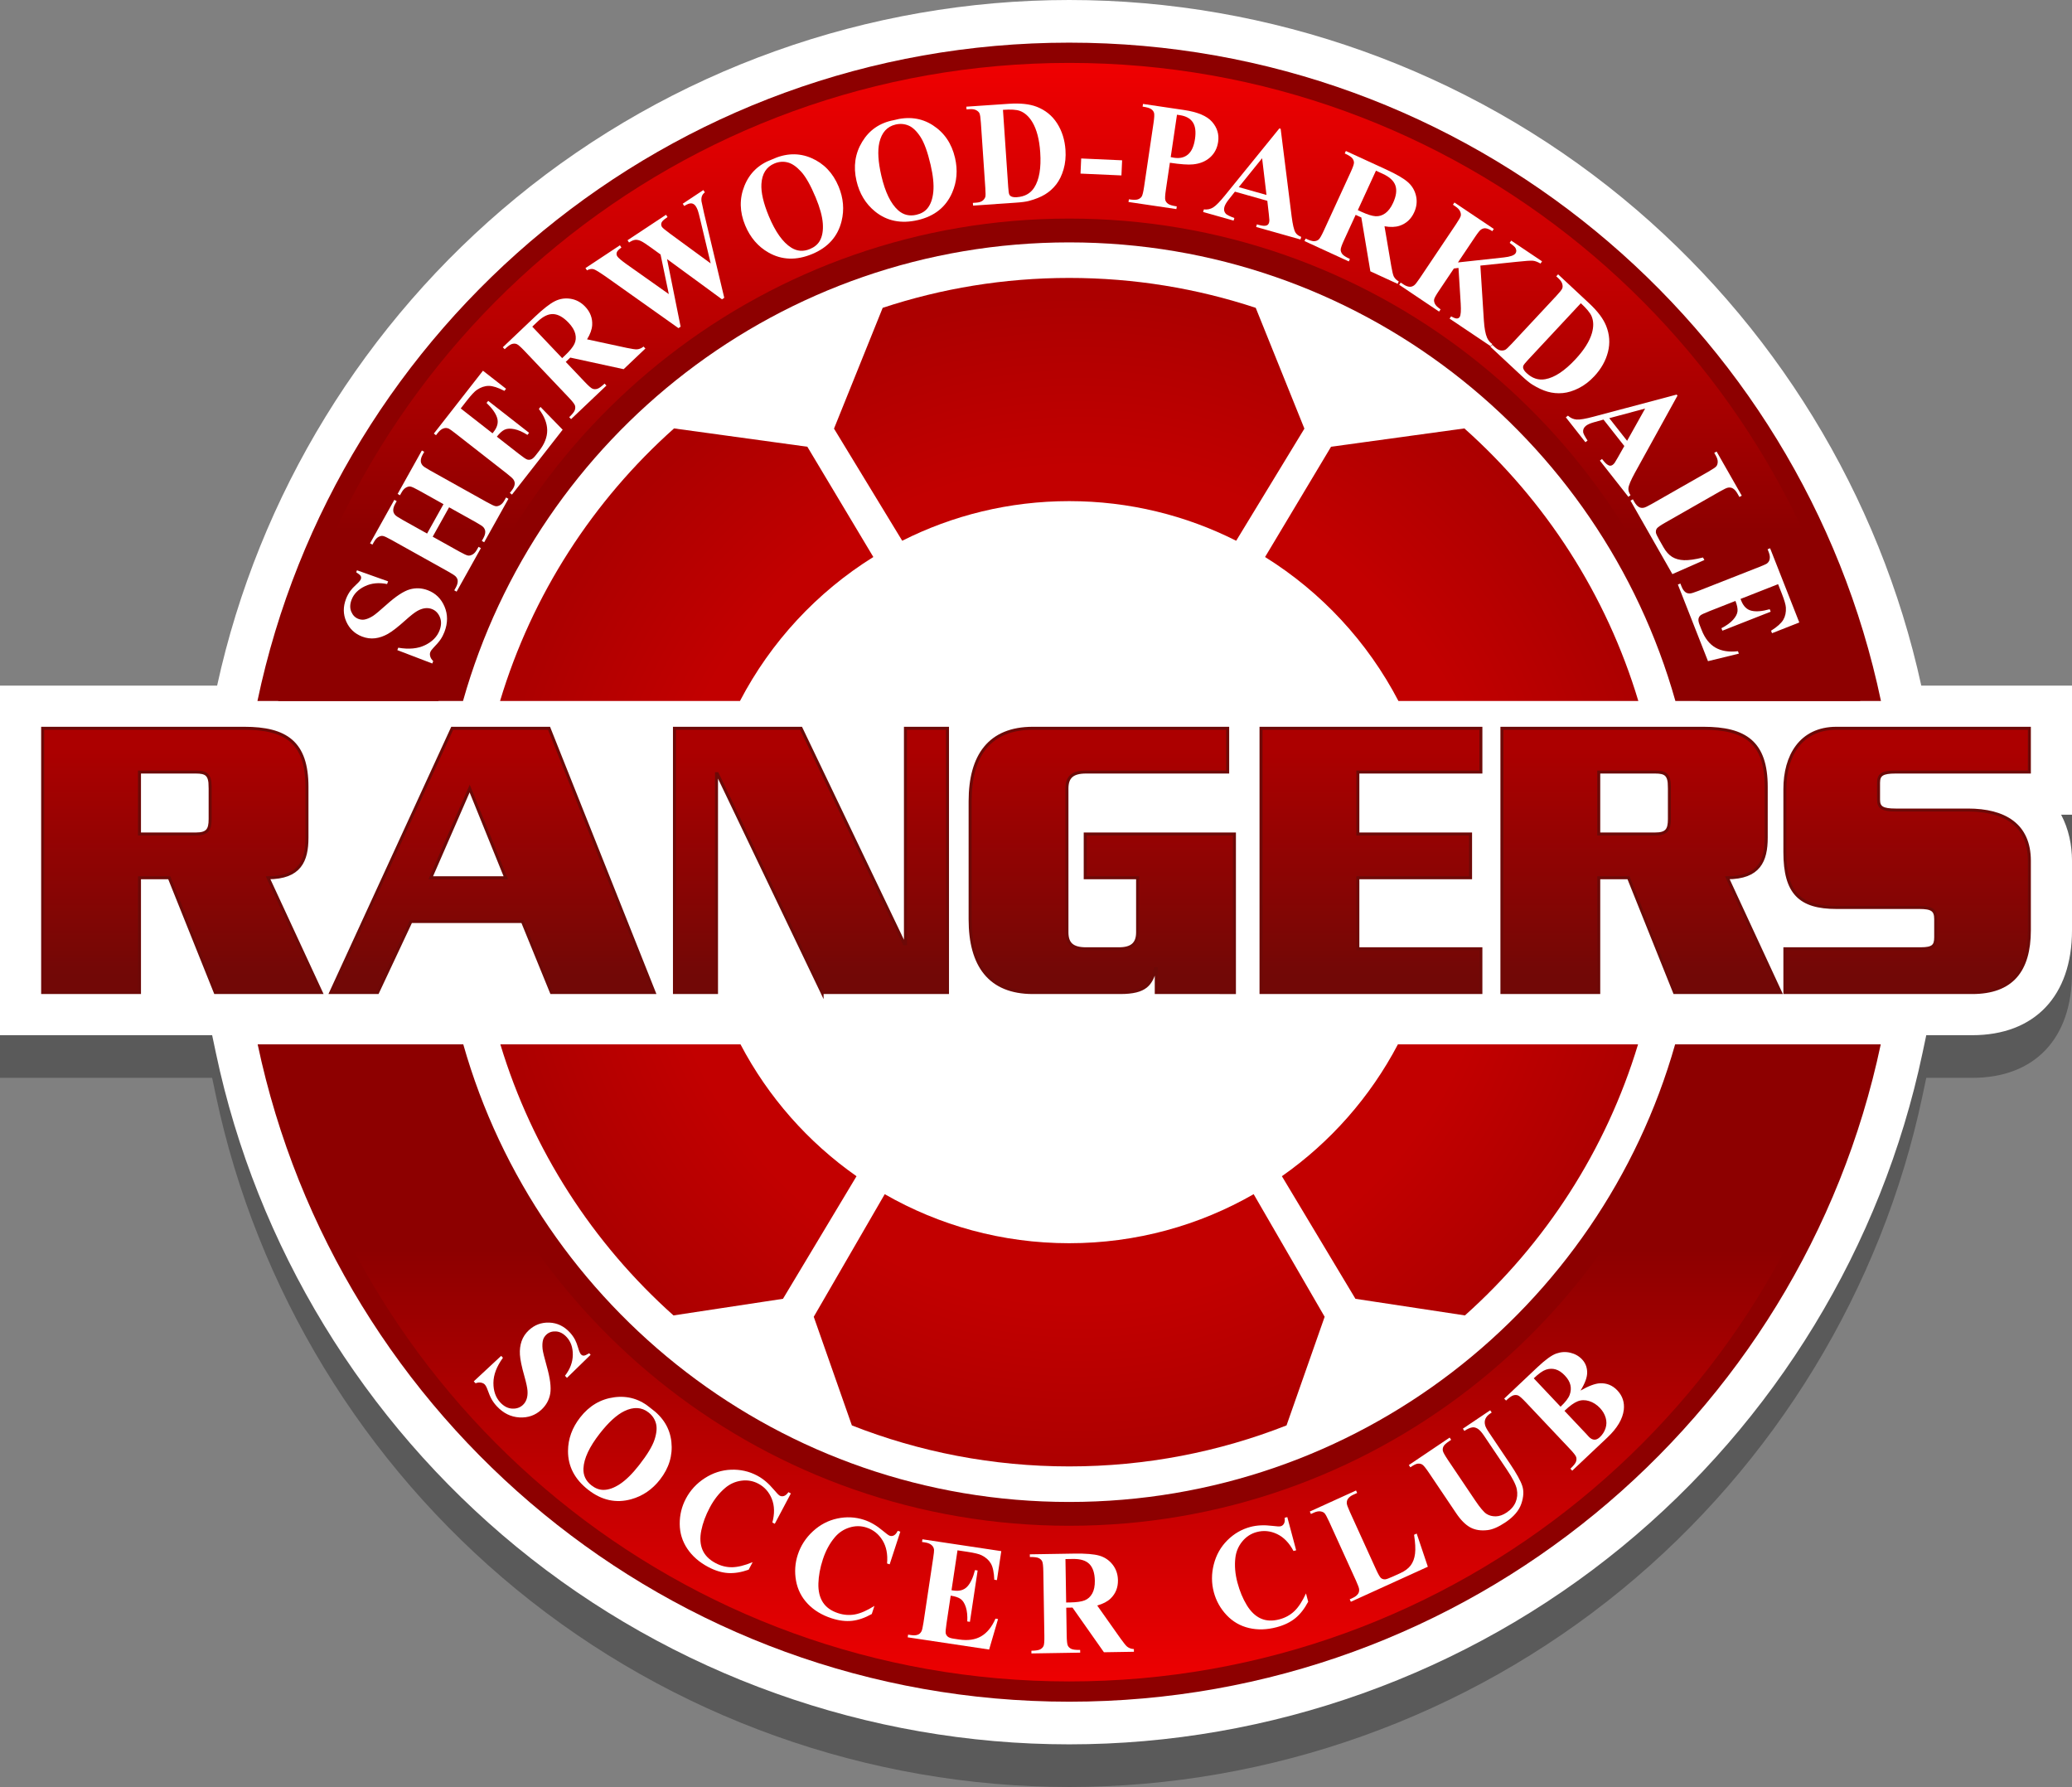 <?xml version="1.0" encoding="utf-8"?>
<!-- Generator: Adobe Illustrator 16.0.0, SVG Export Plug-In . SVG Version: 6.00 Build 0)  -->
<!DOCTYPE svg PUBLIC "-//W3C//DTD SVG 1.1//EN" "http://www.w3.org/Graphics/SVG/1.1/DTD/svg11.dtd">
<svg version="1.1" xmlns="http://www.w3.org/2000/svg" xmlns:xlink="http://www.w3.org/1999/xlink" x="0px" y="0px"
	 width="485.855px" height="419px" viewBox="0 0 485.855 419" enable-background="new 0 0 485.855 419" xml:space="preserve">
<rect x="0" y="0" width="485.855" height="419" fill="#808080" stroke="none"/>
<g id="图层_1">
	<path opacity="0.3" d="M250.716,419c-47.176,0-93.208-16.449-129.615-46.318c-35.903-29.455-60.929-70.563-70.467-115.749
		l-0.888-4.209H0V170.76h50.912c9.735-44.632,34.583-85.199,70.095-114.366C157.431,26.477,203.496,10,250.716,10
		c47.218,0,93.281,16.477,129.705,46.395c35.511,29.167,60.359,69.734,70.094,114.366h35.341v30.263h-2.55
		c1.772,3.354,2.55,7.128,2.55,10.814v16.267c0,15.416-8.748,24.619-23.401,24.619h-10.772l-0.889,4.209
		c-9.538,45.187-34.563,86.294-70.466,115.749C343.92,402.551,297.89,419,250.716,419z"/>
	<path fill="#FFFFFF" d="M250.716,409c-47.176,0-93.208-16.449-129.615-46.318c-35.903-29.455-60.929-70.563-70.467-115.749
		l-0.888-4.209H0V160.76h50.912c9.735-44.632,34.583-85.199,70.095-114.366C157.431,16.477,203.496,0,250.716,0
		c47.218,0,93.281,16.477,129.705,46.395c35.511,29.167,60.359,69.734,70.094,114.366h35.341v30.263h-2.55
		c1.772,3.355,2.55,7.128,2.55,10.815v16.267c0,15.416-8.748,24.619-23.401,24.619h-10.772l-0.889,4.209
		c-9.538,45.187-34.563,86.294-70.466,115.749C343.92,392.551,297.89,409,250.716,409z"/>
</g>
<g id="图层_1_copy">
	<path fill="#8D0000" d="M108.568,164.365c17.485-62.05,74.502-107.532,142.146-107.532c67.642,0,124.658,45.482,142.143,107.532
		h48.202C422.563,76.203,344.375,10,250.716,10C157.053,10,78.863,76.203,60.367,164.365H108.568z"/>
	<path fill="#8D0000" d="M392.795,244.867c-17.562,61.932-74.522,107.3-142.08,107.3c-67.561,0-124.521-45.368-142.084-107.3H60.418
		C79.003,332.912,157.135,399,250.716,399c93.576,0,171.708-66.088,190.293-154.133H392.795z"/>
	<radialGradient id="SVGID_1_" cx="252.935" cy="207.5" r="137.953" gradientUnits="userSpaceOnUse">
		<stop  offset="0.71" style="stop-color:#C20000"/>
		<stop  offset="1" style="stop-color:#AC0000"/>
	</radialGradient>
	<path fill="url(#SVGID_1_)" d="M250.714,117.5c14.085,0,27.385,3.351,39.154,9.293l15.996-26.293l-11.413-28.321
		c-13.756-4.545-28.458-7.012-43.737-7.012c-15.28,0-29.981,2.467-43.737,7.012L195.563,100.5l15.996,26.292
		C223.328,120.851,236.629,117.5,250.714,117.5z"/>
	<radialGradient id="SVGID_2_" cx="252.935" cy="207.5" r="137.953" gradientUnits="userSpaceOnUse">
		<stop  offset="0.71" style="stop-color:#C20000"/>
		<stop  offset="1" style="stop-color:#AC0000"/>
	</radialGradient>
	<path fill="url(#SVGID_2_)" d="M173.512,164.365c7.223-13.859,18.063-25.533,31.274-33.762l-15.473-25.854l-31.261-4.296
		c-18.977,16.912-33.293,38.938-40.796,63.912H173.512z"/>
	<radialGradient id="SVGID_3_" cx="252.935" cy="207.5" r="137.953" gradientUnits="userSpaceOnUse">
		<stop  offset="0.71" style="stop-color:#C20000"/>
		<stop  offset="1" style="stop-color:#AC0000"/>
	</radialGradient>
	<path fill="url(#SVGID_3_)" d="M327.793,244.867c-6.485,12.354-15.85,22.962-27.207,30.922l17.244,28.744l25.676,3.896
		c18.853-16.845,33.092-38.741,40.596-63.562H327.793z"/>
	<radialGradient id="SVGID_4_" cx="252.878" cy="207.5" r="138.007" gradientUnits="userSpaceOnUse">
		<stop  offset="0.71" style="stop-color:#C20000"/>
		<stop  offset="1" style="stop-color:#AC0000"/>
	</radialGradient>
	<path fill="url(#SVGID_4_)" d="M327.915,164.365h56.254c-7.503-24.974-21.818-47-40.795-63.912l-31.26,4.296l-15.473,25.854
		C309.853,138.832,320.692,150.506,327.915,164.365z"/>
	<radialGradient id="SVGID_5_" cx="252.935" cy="207.5" r="137.953" gradientUnits="userSpaceOnUse">
		<stop  offset="0.71" style="stop-color:#C20000"/>
		<stop  offset="1" style="stop-color:#AC0000"/>
	</radialGradient>
	<path fill="url(#SVGID_5_)" d="M173.633,244.867h-56.309c7.504,24.82,21.743,46.717,40.596,63.562l25.678-3.896l17.243-28.743
		C189.482,267.83,180.119,257.223,173.633,244.867z"/>
	<radialGradient id="SVGID_6_" cx="252.935" cy="207.5" r="137.953" gradientUnits="userSpaceOnUse">
		<stop  offset="0.71" style="stop-color:#C20000"/>
		<stop  offset="1" style="stop-color:#AC0000"/>
	</radialGradient>
	<path fill="url(#SVGID_6_)" d="M250.714,291.5c-15.746,0-30.515-4.184-43.257-11.499l-16.644,28.749l8.94,25.468
		c15.783,6.206,32.974,9.615,50.96,9.615s35.176-3.409,50.96-9.615l8.94-25.468l-16.645-28.749
		C281.229,287.316,266.46,291.5,250.714,291.5z"/>
	<linearGradient id="SVGID_7_" gradientUnits="userSpaceOnUse" x1="42.665" y1="175.5" x2="42.665" y2="228.851">
		<stop  offset="0" style="stop-color:#AC0000"/>
		<stop  offset="1" style="stop-color:#720806"/>
	</linearGradient>
	<path fill="url(#SVGID_7_)" stroke="#6D0907" stroke-width="0.7" stroke-miterlimit="10" d="M50.482,232.724l-10.795-26.915h-6.979
		v26.915H10V170.76h47.276c9.771,0,14.704,3.292,14.704,13.748v11.908c0,5.422-1.676,9.393-9.12,9.393l12.47,26.915H50.482z
		 M49.272,184.508c0-2.904-0.931-3.485-3.35-3.485H32.708v14.522h13.215c2.698,0,3.35-0.967,3.35-3.484V184.508z"/>
	<linearGradient id="SVGID_8_" gradientUnits="userSpaceOnUse" x1="115.483" y1="175.5" x2="115.483" y2="228.851">
		<stop  offset="0" style="stop-color:#AC0000"/>
		<stop  offset="1" style="stop-color:#720806"/>
	</linearGradient>
	<path fill="url(#SVGID_8_)" stroke="#6D0907" stroke-width="0.7" stroke-miterlimit="10" d="M129.303,232.724l-6.794-16.652h-26.15
		l-7.817,16.652H77.56l28.478-61.963h22.707l24.662,61.963H129.303z M110.132,184.896l-9.12,20.913h17.589L110.132,184.896z"/>
	<linearGradient id="SVGID_9_" gradientUnits="userSpaceOnUse" x1="190.163" y1="175.5" x2="190.163" y2="228.851">
		<stop  offset="0" style="stop-color:#AC0000"/>
		<stop  offset="1" style="stop-color:#720806"/>
	</linearGradient>
	<path fill="url(#SVGID_9_)" stroke="#6D0907" stroke-width="0.7" stroke-miterlimit="10" d="M192.77,232.724L168.2,181.41h-0.186
		v51.314h-9.865V170.76h29.688l24.196,50.539h0.279V170.76h9.864v61.963H192.77z"/>
	<linearGradient id="SVGID_10_" gradientUnits="userSpaceOnUse" x1="258.469" y1="175.5" x2="258.469" y2="228.851">
		<stop  offset="0" style="stop-color:#AC0000"/>
		<stop  offset="1" style="stop-color:#720806"/>
	</linearGradient>
	<path fill="url(#SVGID_10_)" stroke="#6D0907" stroke-width="0.7" stroke-miterlimit="10" d="M271.125,232.724v-5.615h-0.187
		c-1.023,3.679-2.233,5.615-8.282,5.615h-20.474c-10.145,0-14.704-6.39-14.704-17.137v-27.69c0-10.747,4.56-17.137,14.704-17.137
		h45.693v10.263h-33.224c-3.257,0-4.467,1.259-4.467,3.873v33.692c0,2.614,1.21,3.873,4.467,3.873h7.725
		c2.978,0,4.374-1.162,4.374-3.873v-12.779h-12.284v-10.264h34.991v37.179H271.125z"/>
	<linearGradient id="SVGID_11_" gradientUnits="userSpaceOnUse" x1="321.469" y1="175.5" x2="321.469" y2="228.851">
		<stop  offset="0" style="stop-color:#AC0000"/>
		<stop  offset="1" style="stop-color:#720806"/>
	</linearGradient>
	<path fill="url(#SVGID_11_)" stroke="#6D0907" stroke-width="0.7" stroke-miterlimit="10" d="M295.69,232.724V170.76h51.558v10.263
		h-28.85v14.522h26.43v10.264h-26.43v16.652h28.85v10.263H295.69z"/>
	<linearGradient id="SVGID_12_" gradientUnits="userSpaceOnUse" x1="384.843" y1="175.5" x2="384.843" y2="228.851">
		<stop  offset="0" style="stop-color:#AC0000"/>
		<stop  offset="1" style="stop-color:#720806"/>
	</linearGradient>
	<path fill="url(#SVGID_12_)" stroke="#6D0907" stroke-width="0.7" stroke-miterlimit="10" d="M392.66,232.724l-10.795-26.915h-6.98
		v26.915h-22.707V170.76h47.276c9.771,0,14.704,3.292,14.704,13.748v11.908c0,5.422-1.676,9.393-9.121,9.393l12.471,26.915H392.66z
		 M391.45,184.508c0-2.904-0.931-3.485-3.351-3.485h-13.215v14.522H388.1c2.699,0,3.351-0.967,3.351-3.484V184.508z"/>
	<linearGradient id="SVGID_13_" gradientUnits="userSpaceOnUse" x1="447.191" y1="175.5" x2="447.191" y2="228.851">
		<stop  offset="0" style="stop-color:#AC0000"/>
		<stop  offset="1" style="stop-color:#720806"/>
	</linearGradient>
	<path fill="url(#SVGID_13_)" stroke="#6D0907" stroke-width="0.7" stroke-miterlimit="10" d="M462.454,232.724h-43.926v-10.263
		h31.828c2.885,0,3.536-0.678,3.536-2.711v-4.26c0-2.13-0.931-2.711-3.815-2.711h-19.45c-8.562,0-12.099-3.389-12.099-12.975
		v-14.812c0-7.648,3.63-14.232,12.099-14.232h45.229v10.263h-31.362c-3.071,0-4.002,0.581-4.002,2.518v3.969
		c0,1.84,0.931,2.421,4.002,2.421h16.938c8.655,0,14.425,3.486,14.425,11.908v16.267
		C475.855,227.689,471.668,232.724,462.454,232.724z"/>
	<linearGradient id="SVGID_14_" gradientUnits="userSpaceOnUse" x1="250.713" y1="12.166" x2="250.713" y2="398.89">
		<stop  offset="0" style="stop-color:#F20001"/>
		<stop  offset="0.29" style="stop-color:#8D0000"/>
		<stop  offset="0.726" style="stop-color:#8D0000"/>
		<stop  offset="1" style="stop-color:#F20001"/>
	</linearGradient>
	<path fill="url(#SVGID_14_)" d="M102.783,164.365C120.422,99.196,179.963,51.25,250.715,51.25
		c70.749,0,130.289,47.946,147.929,113.115h37.554C417.78,78.847,341.739,14.75,250.716,14.75
		c-91.028,0-167.069,64.097-185.487,149.615H102.783z"/>
	<linearGradient id="SVGID_15_" gradientUnits="userSpaceOnUse" x1="250.714" y1="12.166" x2="250.714" y2="398.89">
		<stop  offset="0" style="stop-color:#F20001"/>
		<stop  offset="0.29" style="stop-color:#8D0000"/>
		<stop  offset="0.726" style="stop-color:#8D0000"/>
		<stop  offset="1" style="stop-color:#F20001"/>
	</linearGradient>
	<path fill="url(#SVGID_15_)" d="M398.581,244.867C380.863,309.918,321.38,357.75,250.715,357.75
		c-70.668,0-130.15-47.832-147.869-112.883H65.279c18.506,85.401,94.49,149.383,185.437,149.383
		c90.94,0,166.926-63.981,185.432-149.383H398.581z"/>
	<path fill="#FFFFFF" d="M83.706,133.714l7.301,2.599l-0.241,0.631c-1.929-0.396-3.668-0.224-5.218,0.518s-2.584,1.789-3.103,3.144
		c-0.4,1.046-0.426,1.986-0.078,2.818c0.349,0.833,0.901,1.395,1.659,1.685c0.479,0.184,0.948,0.239,1.404,0.167
		c0.616-0.105,1.294-0.392,2.036-0.861c0.537-0.347,1.587-1.221,3.15-2.622c2.184-1.963,3.992-3.159,5.428-3.585
		c1.432-0.417,2.863-0.352,4.293,0.196c1.814,0.694,3.115,1.971,3.902,3.83c0.787,1.86,0.781,3.835-0.02,5.928
		c-0.252,0.657-0.559,1.25-0.921,1.782s-0.904,1.165-1.626,1.9c-0.402,0.411-0.664,0.775-0.785,1.093
		c-0.102,0.267-0.104,0.59-0.004,0.969c0.1,0.379,0.333,0.745,0.699,1.097l-0.217,0.569l-8.197-3.136l0.219-0.569
		c2.478,0.431,4.568,0.234,6.272-0.59c1.704-0.824,2.841-1.979,3.409-3.467c0.439-1.149,0.465-2.189,0.074-3.121
		c-0.39-0.931-1.018-1.562-1.881-1.893c-0.513-0.196-1.059-0.255-1.64-0.177c-0.58,0.078-1.188,0.301-1.825,0.668
		c-0.637,0.368-1.561,1.097-2.771,2.185c-1.697,1.526-3.047,2.574-4.048,3.144c-1.001,0.57-2.009,0.917-3.022,1.04
		s-2.027-0.009-3.041-0.396c-1.729-0.662-2.969-1.835-3.718-3.521c-0.75-1.686-0.77-3.458-0.06-5.314
		c0.26-0.677,0.596-1.301,1.01-1.872c0.313-0.433,0.775-0.929,1.387-1.489c0.611-0.56,0.971-0.978,1.076-1.255
		c0.103-0.267,0.098-0.51-0.014-0.729c-0.112-0.219-0.469-0.52-1.068-0.902L83.706,133.714z"/>
	<path fill="#FFFFFF" d="M101.461,125.839l6.287,3.508c1.037,0.579,1.717,0.886,2.038,0.92c0.321,0.035,0.668-0.055,1.042-0.268
		c0.374-0.212,0.713-0.592,1.019-1.139l0.361-0.647l0.554,0.309l-5.691,10.2l-0.555-0.309l0.361-0.647
		c0.316-0.565,0.465-1.08,0.449-1.542c-0.001-0.327-0.133-0.652-0.398-0.977c-0.18-0.239-0.779-0.643-1.797-1.21l-13.352-7.45
		c-1.037-0.579-1.715-0.888-2.033-0.928c-0.318-0.039-0.665,0.047-1.039,0.26c-0.373,0.213-0.713,0.592-1.018,1.139l-0.361,0.647
		l-0.555-0.309l5.692-10.2l0.554,0.309l-0.361,0.647c-0.316,0.566-0.465,1.08-0.448,1.542c0.001,0.328,0.13,0.658,0.39,0.991
		c0.18,0.239,0.779,0.643,1.797,1.211l5.748,3.207l3.846-6.891l-5.748-3.207c-1.037-0.579-1.716-0.888-2.034-0.928
		c-0.318-0.039-0.665,0.05-1.042,0.268c-0.377,0.217-0.717,0.6-1.022,1.146l-0.354,0.633l-0.554-0.309l5.684-10.186l0.555,0.309
		l-0.354,0.633c-0.321,0.576-0.471,1.089-0.449,1.542c0.002,0.328,0.131,0.658,0.391,0.991c0.18,0.239,0.779,0.643,1.797,1.211
		l13.352,7.45c1.037,0.579,1.715,0.889,2.033,0.928c0.318,0.04,0.666-0.05,1.043-0.268c0.377-0.217,0.717-0.6,1.021-1.146
		l0.354-0.633l0.555,0.309l-5.685,10.186l-0.554-0.309l0.354-0.633c0.32-0.576,0.471-1.089,0.448-1.542
		c-0.001-0.327-0.13-0.658-0.39-0.991c-0.18-0.239-0.779-0.643-1.797-1.211l-6.287-3.508L101.461,125.839z"/>
	<path fill="#FFFFFF" d="M108.035,95.772l7.455,5.826l0.273-0.351c0.873-1.117,1.141-2.21,0.803-3.283
		c-0.336-1.072-1.162-2.232-2.477-3.483l0.385-0.493l9.59,7.493l-0.385,0.493c-1.126-0.712-2.152-1.162-3.079-1.349
		s-1.677-0.15-2.251,0.112c-0.575,0.262-1.19,0.813-1.846,1.652l5.159,4.031c1.009,0.788,1.657,1.229,1.946,1.322
		c0.289,0.094,0.594,0.084,0.914-0.028c0.32-0.112,0.676-0.419,1.068-0.921l0.821-1.052c1.284-1.644,1.919-3.271,1.9-4.881
		c-0.019-1.61-0.669-3.265-1.951-4.964l0.375-0.48l5.202,5.34l-11.887,15.215l-0.5-0.391l0.456-0.584
		c0.399-0.511,0.626-0.996,0.681-1.455c0.049-0.323-0.031-0.665-0.243-1.026c-0.142-0.264-0.672-0.755-1.591-1.472l-12.047-9.414
		c-0.828-0.647-1.354-1.023-1.577-1.127c-0.383-0.16-0.751-0.189-1.104-0.09c-0.51,0.132-0.987,0.483-1.434,1.055l-0.456,0.584
		l-0.5-0.391l11.513-14.734l5.416,4.231l-0.385,0.494c-1.521-0.783-2.746-1.173-3.678-1.169c-0.931,0.004-1.855,0.316-2.775,0.936
		c-0.541,0.358-1.332,1.204-2.373,2.536L108.035,95.772z"/>
	<path fill="#FFFFFF" d="M132.659,84.854l4.485,4.723c0.865,0.911,1.465,1.434,1.797,1.568c0.331,0.134,0.699,0.143,1.104,0.026
		c0.404-0.116,0.978-0.526,1.719-1.229l0.436,0.46l-8.289,7.874l-0.438-0.46c0.749-0.711,1.188-1.266,1.316-1.664
		c0.13-0.398,0.138-0.765,0.025-1.099c-0.113-0.334-0.603-0.957-1.469-1.868l-10.387-10.937c-0.866-0.911-1.465-1.434-1.797-1.568
		c-0.332-0.134-0.7-0.143-1.104-0.026c-0.405,0.116-0.978,0.526-1.718,1.229l-0.437-0.46l7.525-7.148
		c1.959-1.861,3.526-3.081,4.701-3.662c1.176-0.581,2.41-0.764,3.704-0.551c1.293,0.214,2.424,0.83,3.392,1.849
		c1.181,1.243,1.726,2.679,1.638,4.308c-0.063,1.036-0.465,2.151-1.208,3.345l9.313,2.005c1.21,0.254,2.009,0.369,2.397,0.347
		c0.57-0.053,1.082-0.271,1.535-0.655l0.438,0.46l-5.101,4.845l-12.515-2.722L132.659,84.854z M124.809,76.59l7.012,7.382
		l0.682-0.647c1.106-1.051,1.834-1.943,2.184-2.677c0.349-0.733,0.418-1.524,0.21-2.375c-0.209-0.85-0.734-1.718-1.576-2.604
		c-1.22-1.284-2.409-1.958-3.569-2.023c-1.16-0.064-2.381,0.512-3.662,1.729L124.809,76.59z"/>
	<path fill="#FFFFFF" d="M164.928,44.564l0.35,0.529c-0.33,0.259-0.557,0.553-0.681,0.882c-0.125,0.33-0.162,0.731-0.112,1.205
		c0.021,0.151,0.221,1.08,0.602,2.789l4.744,19.859l-0.535,0.354l-12.883-9.438l3.183,15.857l-0.509,0.336l-16.598-11.769
		c-1.676-1.179-2.748-1.854-3.217-2.023c-0.467-0.17-1.014-0.09-1.637,0.241l-0.351-0.529l8.079-5.346l0.35,0.529
		c-0.638,0.449-1.003,0.838-1.096,1.166c-0.092,0.329-0.047,0.631,0.137,0.907c0.239,0.362,0.971,0.981,2.195,1.856l9.879,6.987
		l-1.936-9.284l-2.131-1.549c-1.166-0.846-1.988-1.381-2.466-1.606c-0.478-0.225-0.919-0.32-1.324-0.285s-0.896,0.243-1.473,0.625
		l-0.351-0.529l9.027-5.973l0.35,0.529c-0.625,0.428-1.045,0.78-1.256,1.058c-0.148,0.194-0.226,0.406-0.231,0.636
		s0.058,0.445,0.19,0.645c0.145,0.219,0.795,0.755,1.951,1.606l9.467,6.932l-2.459-10.314c-0.248-1.07-0.438-1.786-0.573-2.149
		s-0.29-0.678-0.468-0.945c-0.258-0.391-0.59-0.613-0.994-0.667c-0.404-0.054-0.975,0.149-1.711,0.608l-0.35-0.529L164.928,44.564z"
		/>
	<path fill="#FFFFFF" d="M180.985,37.397c3.231-1.497,6.315-1.613,9.253-0.35c2.937,1.264,5.069,3.488,6.398,6.673
		c1.135,2.721,1.367,5.434,0.699,8.14c-0.885,3.588-3.176,6.153-6.875,7.696c-3.711,1.547-7.125,1.436-10.243-0.334
		c-2.464-1.398-4.287-3.517-5.471-6.354c-1.328-3.185-1.394-6.274-0.197-9.268S177.892,38.539,180.985,37.397z M181.59,38.333
		c-1.885,0.787-2.901,2.387-3.049,4.801c-0.115,1.979,0.471,4.509,1.754,7.588c1.527,3.66,3.273,6.107,5.24,7.342
		c1.372,0.864,2.834,0.973,4.385,0.326c1.044-0.436,1.806-1.063,2.285-1.882c0.61-1.047,0.855-2.415,0.734-4.104
		c-0.122-1.688-0.68-3.725-1.674-6.108c-1.184-2.837-2.322-4.854-3.416-6.05c-1.094-1.197-2.154-1.921-3.182-2.173
		C183.64,37.819,182.613,37.906,181.59,38.333z"/>
	<path fill="#FFFFFF" d="M209.561,28.177c3.435-0.938,6.495-0.54,9.182,1.195c2.686,1.735,4.418,4.283,5.198,7.645
		c0.667,2.872,0.444,5.586-0.664,8.143c-1.469,3.391-4.155,5.539-8.06,6.445c-3.916,0.909-7.265,0.231-10.045-2.033
		c-2.197-1.789-3.643-4.181-4.338-7.175c-0.779-3.361-0.33-6.419,1.348-9.172C203.859,30.471,206.319,28.789,209.561,28.177z
		 M210,29.201c-1.99,0.462-3.258,1.871-3.805,4.226c-0.443,1.933-0.287,4.524,0.468,7.774c0.896,3.863,2.212,6.566,3.945,8.111
		c1.209,1.08,2.632,1.43,4.269,1.05c1.103-0.256,1.958-0.748,2.567-1.476c0.776-0.931,1.245-2.239,1.405-3.924
		c0.162-1.686-0.049-3.786-0.633-6.302c-0.695-2.994-1.482-5.172-2.362-6.534c-0.88-1.362-1.806-2.252-2.776-2.672
		C212.107,29.035,211.081,28.95,210,29.201z"/>
	<path fill="#FFFFFF" d="M228.17,48.204l-0.043-0.633l0.74-0.05c0.646-0.043,1.135-0.183,1.466-0.417s0.565-0.54,0.706-0.916
		c0.082-0.246,0.082-0.968,0.001-2.165l-1.036-15.254c-0.08-1.186-0.191-1.922-0.332-2.211c-0.141-0.288-0.402-0.531-0.784-0.729
		c-0.382-0.197-0.886-0.275-1.511-0.232l-0.739,0.05l-0.043-0.633l9.978-0.678c2.662-0.181,4.83,0.05,6.504,0.692
		c2.045,0.789,3.645,2.083,4.796,3.883c1.151,1.8,1.808,3.88,1.968,6.24c0.111,1.63-0.039,3.149-0.45,4.557
		c-0.41,1.408-0.985,2.587-1.725,3.536c-0.739,0.95-1.613,1.73-2.623,2.343c-1.01,0.613-2.261,1.119-3.753,1.518
		c-0.658,0.182-1.706,0.322-3.142,0.419L228.17,48.204z M235.182,25.754l1.23,18.093c0.064,0.958,0.148,1.542,0.25,1.752
		c0.104,0.21,0.262,0.366,0.479,0.466c0.307,0.151,0.74,0.207,1.299,0.169c1.83-0.125,3.184-0.869,4.059-2.234
		c1.196-1.845,1.669-4.615,1.418-8.309c-0.202-2.975-0.813-5.322-1.833-7.039c-0.807-1.343-1.786-2.227-2.938-2.652
		C238.332,25.701,237.012,25.619,235.182,25.754z"/>
	<path fill="#FFFFFF" d="M262.961,41.132l-9.595-0.43l0.158-3.544l9.595,0.429L262.961,41.132z"/>
	<path fill="#FFFFFF" d="M274.319,38.16l-0.943,6.375c-0.184,1.244-0.227,2.037-0.127,2.381c0.099,0.344,0.321,0.64,0.668,0.887
		c0.346,0.248,1.019,0.445,2.019,0.593l-0.093,0.627l-11.229-1.662l0.093-0.627c1.021,0.151,1.729,0.155,2.122,0.011
		c0.393-0.144,0.687-0.363,0.88-0.658c0.193-0.294,0.382-1.063,0.566-2.307l2.208-14.921c0.184-1.243,0.226-2.037,0.127-2.381
		s-0.319-0.639-0.66-0.886c-0.341-0.247-1.017-0.445-2.026-0.595l0.093-0.627l9.631,1.425c3.173,0.469,5.362,1.394,6.568,2.774
		c1.205,1.38,1.678,2.951,1.417,4.715c-0.221,1.492-0.855,2.704-1.903,3.634s-2.383,1.473-4.004,1.625
		C278.631,38.659,276.829,38.531,274.319,38.16z M275.985,26.901l-1.47,9.936c0.354,0.076,0.625,0.127,0.81,0.155
		c1.325,0.196,2.407-0.063,3.246-0.776c0.838-0.713,1.384-1.929,1.639-3.647c0.252-1.707,0.078-3.009-0.521-3.907
		c-0.6-0.897-1.611-1.451-3.035-1.662L275.985,26.901z"/>
	<path fill="#FFFFFF" d="M297.168,47.085l-7.594-2.145l-1.519,1.922c-0.501,0.642-0.818,1.2-0.952,1.673
		c-0.177,0.626-0.064,1.157,0.339,1.591c0.235,0.257,0.9,0.587,1.996,0.991l-0.172,0.61l-7.15-2.019l0.172-0.61
		c0.806,0.097,1.534-0.057,2.185-0.461c0.65-0.404,1.581-1.355,2.792-2.854l12.729-15.677l0.301,0.085l2.574,20.532
		c0.249,1.946,0.549,3.212,0.896,3.797c0.264,0.442,0.715,0.784,1.354,1.023l-0.172,0.61l-10.401-2.937l0.173-0.61l0.428,0.121
		c0.835,0.235,1.456,0.28,1.862,0.134c0.282-0.11,0.47-0.331,0.563-0.66c0.056-0.198,0.081-0.411,0.077-0.637
		c0.007-0.105-0.036-0.563-0.127-1.372L297.168,47.085z M296.974,45.712l-1.027-8.608l-5.473,6.772L296.974,45.712z"/>
	<path fill="#FFFFFF" d="M317.881,50.378l-2.72,5.918c-0.524,1.142-0.787,1.892-0.789,2.25c-0.001,0.358,0.127,0.703,0.386,1.035
		c0.258,0.333,0.852,0.712,1.779,1.139l-0.265,0.576l-10.389-4.774l0.265-0.576c0.938,0.431,1.615,0.633,2.033,0.604
		c0.418-0.028,0.762-0.156,1.029-0.385c0.269-0.229,0.665-0.914,1.19-2.057l6.297-13.706c0.525-1.142,0.788-1.893,0.79-2.25
		c0.001-0.358-0.128-0.703-0.386-1.036c-0.259-0.333-0.852-0.712-1.779-1.138l0.265-0.576l9.431,4.333
		c2.455,1.128,4.171,2.13,5.146,3.006c0.975,0.875,1.604,1.954,1.886,3.234s0.13,2.559-0.457,3.836
		c-0.716,1.558-1.847,2.598-3.392,3.12c-0.984,0.328-2.17,0.368-3.555,0.121l1.595,9.391c0.214,1.218,0.403,2.003,0.568,2.355
		c0.261,0.51,0.654,0.904,1.179,1.183l-0.265,0.576l-6.393-2.937l-2.119-12.631L317.881,50.378z M322.64,40.021l-4.251,9.251
		l0.854,0.392c1.387,0.638,2.486,0.982,3.296,1.034c0.811,0.052,1.571-0.177,2.283-0.687c0.711-0.509,1.322-1.319,1.833-2.431
		c0.739-1.609,0.924-2.964,0.554-4.065c-0.371-1.101-1.359-2.021-2.966-2.759L322.64,40.021z"/>
	<path fill="#FFFFFF" d="M347.126,62.274l0.821,12.876c0.119,1.813,0.368,3.157,0.747,4.031c0.279,0.628,0.688,1.123,1.227,1.484
		l-0.354,0.526l-9.657-6.482l0.354-0.527c0.648,0.353,1.11,0.519,1.384,0.496s0.479-0.139,0.62-0.348
		c0.268-0.398,0.351-1.43,0.251-3.093l-0.52-8.42l-1.085,0.139l-3.535,5.266c-0.675,1.005-1.04,1.668-1.097,1.989
		c-0.056,0.32,0.012,0.672,0.204,1.056c0.192,0.383,0.631,0.805,1.314,1.264l-0.354,0.527l-9.356-6.28l0.354-0.526l0.616,0.413
		c0.537,0.361,1.038,0.552,1.5,0.573c0.326,0.026,0.661-0.079,1.006-0.316c0.253-0.16,0.704-0.725,1.354-1.692l8.521-12.695
		c0.663-0.987,1.026-1.637,1.092-1.951s0.007-0.666-0.174-1.056c-0.182-0.39-0.532-0.76-1.052-1.108l-0.615-0.413l0.353-0.527
		l9.233,6.198l-0.354,0.526c-0.629-0.422-1.171-0.648-1.627-0.679c-0.326-0.026-0.663,0.071-1.01,0.292
		c-0.269,0.164-0.731,0.734-1.387,1.711l-4.031,6.006l10.769-1.174c1.499-0.164,2.41-0.487,2.735-0.971
		c0.242-0.36,0.236-0.777-0.015-1.249c-0.131-0.239-0.583-0.639-1.357-1.2l0.354-0.527l7.235,4.857l-0.353,0.526
		c-0.68-0.387-1.27-0.607-1.77-0.661c-0.5-0.054-1.791,0.033-3.874,0.259L347.126,62.274z"/>
	<path fill="#FFFFFF" d="M349.5,81.32l0.433-0.463l0.542,0.505c0.474,0.442,0.909,0.704,1.307,0.785s0.781,0.044,1.15-0.111
		c0.236-0.108,0.764-0.601,1.582-1.478l10.428-11.181c0.811-0.869,1.272-1.453,1.388-1.753c0.114-0.3,0.112-0.657-0.005-1.07
		c-0.117-0.414-0.404-0.834-0.862-1.262l-0.542-0.505l0.433-0.464l7.313,6.821c1.951,1.82,3.265,3.561,3.938,5.221
		c0.823,2.033,0.971,4.084,0.443,6.155c-0.527,2.071-1.598,3.972-3.211,5.701c-1.114,1.195-2.326,2.124-3.635,2.786
		s-2.562,1.048-3.76,1.157s-2.366,0.004-3.503-0.314c-1.138-0.318-2.361-0.886-3.673-1.703c-0.583-0.356-1.401-1.025-2.453-2.007
		L349.5,81.32z M370.682,71.097l-12.369,13.262c-0.654,0.702-1.024,1.162-1.107,1.381c-0.084,0.219-0.089,0.441-0.014,0.667
		c0.1,0.328,0.354,0.682,0.764,1.064c1.342,1.251,2.81,1.729,4.405,1.436c2.164-0.388,4.509-1.936,7.034-4.643
		c2.034-2.181,3.329-4.23,3.887-6.148c0.429-1.506,0.405-2.825-0.071-3.958C372.873,73.361,372.03,72.34,370.682,71.097z"/>
	<path fill="#FFFFFF" d="M380.88,104.583L376,98.381l-2.358,0.661c-0.783,0.225-1.367,0.489-1.754,0.793
		c-0.512,0.402-0.732,0.898-0.662,1.486c0.039,0.346,0.383,1.005,1.031,1.976l-0.499,0.392l-4.594-5.839l0.498-0.392
		c0.595,0.552,1.273,0.856,2.038,0.913c0.764,0.056,2.075-0.166,3.937-0.666l19.516-5.188l0.193,0.246l-9.998,18.117
		c-0.943,1.72-1.446,2.92-1.509,3.598c-0.048,0.512,0.116,1.054,0.492,1.625l-0.498,0.392l-6.683-8.494l0.498-0.393l0.275,0.35
		c0.536,0.682,1.012,1.083,1.427,1.204c0.293,0.077,0.575,0.009,0.845-0.203c0.161-0.127,0.307-0.284,0.437-0.47
		c0.067-0.081,0.303-0.476,0.705-1.183L380.88,104.583z M381.53,103.359l4.233-7.565l-8.41,2.256L381.53,103.359z"/>
	<path fill="#FFFFFF" d="M399.657,131.303l-7.504,3.312l-9.825-17.231l0.551-0.314l0.367,0.644c0.32,0.563,0.684,0.957,1.088,1.182
		c0.28,0.168,0.627,0.224,1.041,0.165c0.298-0.031,0.953-0.335,1.966-0.912l13.281-7.574c1.032-0.589,1.647-1.009,1.847-1.261
		c0.197-0.252,0.303-0.593,0.313-1.023c0.012-0.43-0.138-0.917-0.448-1.461l-0.367-0.644l0.552-0.314l5.899,10.347l-0.551,0.314
		l-0.481-0.844c-0.321-0.563-0.684-0.957-1.088-1.182c-0.28-0.168-0.63-0.228-1.049-0.179c-0.299,0.031-0.954,0.335-1.966,0.913
		l-12.865,7.336c-1.032,0.589-1.657,1.021-1.875,1.297c-0.218,0.275-0.301,0.62-0.249,1.033c0.047,0.29,0.331,0.892,0.854,1.808
		l0.922,1.617c0.588,1.03,1.266,1.782,2.035,2.253c0.769,0.472,1.703,0.726,2.803,0.763c1.1,0.037,2.571-0.174,4.415-0.631
		L399.657,131.303z"/>
	<path fill="#FFFFFF" d="M416.938,136.971l-8.805,3.462l0.162,0.414c0.519,1.318,1.325,2.105,2.42,2.359
		c1.094,0.254,2.514,0.133,4.258-0.364l0.229,0.583l-11.325,4.453l-0.229-0.583c1.186-0.607,2.094-1.263,2.727-1.966
		c0.632-0.703,0.981-1.369,1.048-1.997c0.065-0.628-0.096-1.438-0.486-2.429l-6.093,2.396c-1.191,0.468-1.901,0.803-2.128,1.005
		c-0.229,0.202-0.375,0.469-0.44,0.801s0.019,0.795,0.251,1.388l0.488,1.242c0.764,1.942,1.844,3.314,3.24,4.117
		c1.396,0.802,3.151,1.083,5.267,0.841l0.223,0.567l-7.243,1.768l-7.065-17.969l0.59-0.232l0.271,0.69
		c0.237,0.603,0.54,1.045,0.908,1.325c0.253,0.208,0.589,0.312,1.007,0.313c0.299,0.012,0.991-0.195,2.076-0.622l14.229-5.595
		c0.979-0.385,1.569-0.646,1.772-0.785c0.332-0.249,0.545-0.551,0.639-0.906c0.145-0.505,0.085-1.096-0.181-1.77l-0.271-0.69
		l0.59-0.232l6.843,17.402l-6.396,2.516l-0.229-0.583c1.446-0.911,2.404-1.769,2.874-2.573s0.671-1.76,0.604-2.867
		c-0.034-0.647-0.36-1.758-0.979-3.333L416.938,136.971z"/>
	<path fill="#FFFFFF" d="M138.492,317.662l-5.549,5.409l-0.461-0.494c1.205-1.557,1.816-3.193,1.834-4.912
		c0.017-1.718-0.469-3.108-1.456-4.17c-0.763-0.82-1.595-1.257-2.496-1.312s-1.649,0.195-2.243,0.747
		c-0.376,0.351-0.633,0.746-0.768,1.188c-0.177,0.6-0.218,1.335-0.124,2.208c0.075,0.635,0.397,1.962,0.967,3.983
		c0.802,2.824,1.077,4.975,0.828,6.452c-0.257,1.469-0.946,2.725-2.067,3.768c-1.422,1.323-3.141,1.929-5.157,1.816
		s-3.787-0.988-5.313-2.629c-0.479-0.515-0.877-1.053-1.194-1.611c-0.317-0.56-0.647-1.325-0.989-2.298
		c-0.191-0.541-0.404-0.937-0.636-1.186c-0.194-0.21-0.483-0.353-0.868-0.431c-0.385-0.077-0.814-0.029-1.293,0.146l-0.415-0.446
		l6.426-5.978l0.415,0.446c-1.479,2.035-2.223,3.999-2.233,5.892s0.526,3.422,1.61,4.588c0.838,0.9,1.762,1.381,2.77,1.441
		c1.008,0.06,1.85-0.226,2.527-0.855c0.402-0.374,0.695-0.839,0.881-1.394c0.187-0.556,0.254-1.2,0.204-1.934
		s-0.298-1.883-0.741-3.451c-0.622-2.195-0.969-3.868-1.039-5.018s0.063-2.207,0.398-3.171c0.335-0.965,0.9-1.817,1.695-2.557
		c1.355-1.261,2.955-1.856,4.799-1.786c1.844,0.069,3.443,0.832,4.797,2.287c0.494,0.531,0.905,1.108,1.235,1.731
		c0.251,0.471,0.493,1.104,0.727,1.9s0.45,1.303,0.652,1.52c0.194,0.209,0.415,0.312,0.661,0.308s0.672-0.19,1.28-0.562
		L138.492,317.662z"/>
	<path fill="#FFFFFF" d="M152.59,330.188c2.889,2.082,4.503,4.713,4.842,7.892c0.339,3.18-0.554,6.129-2.678,8.849
		c-1.814,2.323-4.064,3.857-6.75,4.602c-3.561,0.989-6.92,0.25-10.08-2.217c-3.168-2.475-4.745-5.505-4.732-9.09
		c0.012-2.834,0.963-5.461,2.855-7.884c2.124-2.72,4.783-4.292,7.98-4.718C147.223,327.196,150.077,328.052,152.59,330.188z
		 M152.07,331.175c-1.609-1.258-3.504-1.358-5.68-0.304c-1.781,0.871-3.698,2.621-5.752,5.251c-2.44,3.125-3.717,5.848-3.828,8.167
		c-0.08,1.619,0.542,2.946,1.866,3.98c0.892,0.696,1.812,1.053,2.761,1.068c1.212,0.02,2.523-0.438,3.937-1.373
		c1.412-0.934,2.913-2.418,4.503-4.454c1.893-2.422,3.092-4.403,3.598-5.943c0.506-1.541,0.617-2.82,0.333-3.84
		S152.944,331.857,152.07,331.175z"/>
	<path fill="#FFFFFF" d="M185.446,350.171l-3.771,7.119l-0.567-0.301c0.557-2.084,0.515-3.93-0.126-5.536s-1.698-2.8-3.174-3.581
		c-1.232-0.653-2.559-0.883-3.978-0.691c-1.419,0.192-2.683,0.759-3.789,1.698c-1.419,1.201-2.623,2.736-3.612,4.604
		c-0.974,1.838-1.637,3.63-1.989,5.376c-0.354,1.746-0.259,3.257,0.283,4.533s1.57,2.315,3.085,3.117
		c1.242,0.658,2.529,0.979,3.863,0.96c1.333-0.019,2.938-0.416,4.816-1.192l-0.938,1.771c-1.743,0.616-3.356,0.877-4.842,0.782
		s-3.028-0.565-4.63-1.414c-2.105-1.115-3.744-2.545-4.914-4.29s-1.764-3.675-1.779-5.791c-0.018-2.116,0.467-4.104,1.451-5.962
		c1.037-1.959,2.514-3.557,4.43-4.792c1.915-1.235,3.967-1.895,6.154-1.978c2.188-0.082,4.223,0.375,6.106,1.372
		c1.388,0.735,2.688,1.824,3.899,3.268c0.7,0.836,1.172,1.319,1.414,1.447c0.311,0.165,0.643,0.188,0.997,0.072
		c0.354-0.116,0.701-0.414,1.042-0.894L185.446,350.171z"/>
	<path fill="#FFFFFF" d="M211.113,359.133l-2.498,7.658l-0.611-0.199c0.193-2.148-0.164-3.959-1.069-5.433s-2.152-2.469-3.739-2.986
		c-1.326-0.433-2.672-0.433-4.037-0.001c-1.366,0.432-2.514,1.206-3.443,2.32c-1.193,1.426-2.117,3.144-2.772,5.153
		c-0.646,1.978-0.992,3.856-1.042,5.638c-0.049,1.78,0.303,3.253,1.055,4.418s1.943,2.013,3.572,2.544
		c1.336,0.437,2.66,0.531,3.971,0.286c1.311-0.246,2.824-0.912,4.541-1.999l-0.621,1.907c-1.612,0.904-3.158,1.438-4.637,1.598
		c-1.479,0.16-3.08-0.04-4.803-0.603c-2.267-0.738-4.125-1.868-5.576-3.387s-2.365-3.319-2.744-5.402
		c-0.377-2.082-0.24-4.123,0.412-6.122c0.688-2.107,1.869-3.934,3.545-5.478c1.677-1.545,3.586-2.545,5.727-3
		c2.142-0.456,4.225-0.354,6.251,0.308c1.493,0.487,2.96,1.338,4.4,2.553c0.833,0.705,1.38,1.1,1.642,1.185
		c0.334,0.109,0.665,0.076,0.994-0.1c0.328-0.175,0.619-0.527,0.873-1.058L211.113,359.133z"/>
	<path fill="#FFFFFF" d="M224.521,363.508l-1.406,9.356l0.44,0.065c1.401,0.211,2.485-0.095,3.253-0.915
		c0.768-0.821,1.371-2.11,1.814-3.87l0.619,0.093l-1.809,12.035l-0.619-0.093c0.067-1.331-0.046-2.445-0.338-3.345
		c-0.293-0.898-0.695-1.534-1.205-1.905c-0.512-0.371-1.293-0.637-2.347-0.795l-0.972,6.476c-0.191,1.266-0.256,2.048-0.195,2.346
		c0.062,0.298,0.219,0.559,0.475,0.781c0.256,0.224,0.697,0.382,1.328,0.477l1.319,0.198c2.063,0.311,3.792,0.062,5.185-0.746
		s2.514-2.188,3.363-4.141l0.602,0.091l-2.09,7.156l-19.095-2.867l0.095-0.627l0.732,0.109c0.641,0.097,1.175,0.056,1.602-0.123
		c0.306-0.116,0.564-0.354,0.773-0.716c0.16-0.254,0.327-0.956,0.5-2.109l2.271-15.119c0.156-1.04,0.226-1.683,0.206-1.928
		c-0.049-0.412-0.204-0.747-0.465-1.006c-0.365-0.378-0.906-0.621-1.623-0.729l-0.733-0.109l0.095-0.628l18.491,2.777l-1.021,6.797
		l-0.619-0.093c-0.066-1.708-0.33-2.967-0.791-3.776c-0.462-0.809-1.188-1.461-2.18-1.956c-0.578-0.295-1.703-0.567-3.376-0.819
		L224.521,363.508z"/>
	<path fill="#FFFFFF" d="M250.02,376.957l0.105,6.512c0.021,1.258,0.107,2.047,0.262,2.37c0.153,0.323,0.418,0.579,0.795,0.768
		c0.376,0.188,1.075,0.273,2.097,0.257l0.01,0.635l-11.432,0.186l-0.011-0.635c1.033-0.017,1.731-0.128,2.096-0.334
		c0.364-0.205,0.618-0.47,0.762-0.792c0.143-0.322,0.204-1.111,0.184-2.369l-0.244-15.081c-0.021-1.257-0.107-2.047-0.261-2.37
		s-0.419-0.579-0.795-0.768c-0.377-0.188-1.075-0.273-2.097-0.257l-0.011-0.634l10.378-0.169c2.701-0.044,4.682,0.119,5.939,0.486
		c1.258,0.369,2.291,1.069,3.099,2.102s1.223,2.252,1.246,3.657c0.027,1.714-0.543,3.14-1.71,4.278
		c-0.747,0.722-1.798,1.27-3.154,1.646l5.498,7.779c0.719,1.006,1.229,1.632,1.53,1.878c0.455,0.348,0.98,0.533,1.574,0.558
		l0.01,0.635l-7.033,0.113l-7.37-10.475L250.02,376.957z M249.835,365.56L250,375.74l0.939-0.016
		c1.525-0.024,2.666-0.188,3.419-0.492s1.34-0.839,1.762-1.606c0.421-0.767,0.622-1.761,0.603-2.983
		c-0.029-1.771-0.448-3.072-1.258-3.905c-0.811-0.833-2.1-1.234-3.867-1.206L249.835,365.56z"/>
	<path fill="#FFFFFF" d="M301.855,355.715l2.075,7.784l-0.621,0.165c-1.009-1.906-2.294-3.231-3.855-3.974
		c-1.563-0.743-3.149-0.899-4.763-0.469c-1.348,0.359-2.477,1.092-3.387,2.198c-0.91,1.105-1.451,2.38-1.624,3.82
		c-0.224,1.846-0.063,3.79,0.481,5.833c0.535,2.01,1.268,3.774,2.196,5.295c0.928,1.521,2.024,2.564,3.29,3.131
		c1.265,0.567,2.726,0.631,4.381,0.189c1.358-0.362,2.521-1.003,3.485-1.923c0.966-0.92,1.873-2.303,2.722-4.149l0.517,1.938
		c-0.859,1.637-1.865,2.925-3.019,3.865s-2.605,1.644-4.356,2.11c-2.303,0.614-4.477,0.68-6.521,0.195
		c-2.045-0.483-3.792-1.495-5.243-3.036s-2.447-3.327-2.989-5.358c-0.571-2.143-0.574-4.317-0.009-6.526
		c0.564-2.208,1.621-4.086,3.169-5.635c1.548-1.548,3.352-2.596,5.41-3.146c1.518-0.404,3.211-0.489,5.081-0.255
		c1.082,0.138,1.756,0.171,2.021,0.1c0.34-0.091,0.6-0.299,0.78-0.625c0.18-0.325,0.231-0.78,0.156-1.363L301.855,355.715z"/>
	<path fill="#FFFFFF" d="M332.195,359.58l2.614,7.773l-18.054,8.216l-0.263-0.578l0.675-0.307c0.589-0.269,1.015-0.594,1.275-0.976
		c0.193-0.264,0.279-0.604,0.259-1.022c-0.004-0.299-0.247-0.979-0.729-2.04l-6.332-13.917c-0.492-1.081-0.854-1.732-1.088-1.953
		c-0.233-0.22-0.563-0.355-0.99-0.406c-0.428-0.05-0.926,0.055-1.495,0.313l-0.675,0.307l-0.263-0.577l10.842-4.933l0.263,0.577
		l-0.885,0.402c-0.591,0.269-1.016,0.594-1.276,0.977c-0.193,0.264-0.284,0.606-0.273,1.028c0.003,0.3,0.247,0.979,0.729,2.041
		l6.133,13.479c0.492,1.081,0.866,1.743,1.121,1.985c0.255,0.241,0.59,0.355,1.006,0.342c0.293-0.02,0.919-0.248,1.879-0.685
		l1.694-0.771c1.079-0.491,1.89-1.098,2.43-1.821c0.54-0.723,0.878-1.63,1.015-2.722c0.137-1.091,0.062-2.576-0.226-4.454
		L332.195,359.58z"/>
	<path fill="#FFFFFF" d="M330.354,343.513l9.567-6.439l0.354,0.525l-0.479,0.322c-0.72,0.484-1.162,0.896-1.325,1.233
		c-0.164,0.337-0.21,0.682-0.139,1.033s0.477,1.077,1.217,2.177l6.355,9.441c1.162,1.726,2.056,2.783,2.683,3.174
		s1.353,0.577,2.175,0.561c0.823-0.017,1.672-0.319,2.547-0.908c1.002-0.675,1.698-1.484,2.089-2.429
		c0.39-0.944,0.482-1.947,0.278-3.008s-0.995-2.615-2.374-4.663l-5.293-7.863c-0.58-0.862-1.082-1.42-1.504-1.673
		c-0.422-0.254-0.813-0.362-1.173-0.327c-0.557,0.059-1.209,0.339-1.956,0.842l-0.354-0.526l6.409-4.314l0.354,0.526l-0.383,0.258
		c-0.52,0.35-0.879,0.75-1.078,1.2c-0.199,0.452-0.229,0.947-0.091,1.487c0.085,0.384,0.393,0.969,0.923,1.755l4.929,7.323
		c1.525,2.266,2.482,3.997,2.872,5.195s0.313,2.593-0.231,4.185s-1.777,3.035-3.699,4.329c-1.604,1.079-2.993,1.69-4.167,1.834
		c-1.603,0.197-2.969-0.014-4.099-0.63c-1.13-0.617-2.234-1.727-3.313-3.328l-6.355-9.441c-0.746-1.109-1.271-1.759-1.57-1.949
		c-0.301-0.19-0.65-0.269-1.051-0.233c-0.399,0.035-0.988,0.321-1.766,0.858L330.354,343.513z"/>
	<path fill="#FFFFFF" d="M370.606,326.053c1.895-1.081,3.404-1.65,4.529-1.707c1.608-0.088,2.981,0.47,4.119,1.675
		c1.2,1.271,1.701,2.786,1.504,4.544c-0.257,2.145-1.535,4.302-3.835,6.474l-8.254,7.793l-0.435-0.461
		c0.75-0.709,1.19-1.263,1.321-1.66c0.13-0.398,0.139-0.765,0.027-1.099c-0.112-0.335-0.6-0.959-1.462-1.873l-10.355-10.967
		c-0.863-0.914-1.461-1.438-1.792-1.573s-0.699-0.145-1.104-0.03c-0.404,0.115-0.979,0.523-1.721,1.225l-0.436-0.461l7.786-7.352
		c1.86-1.757,3.341-2.829,4.441-3.216c1.1-0.386,2.197-0.448,3.291-0.185c1.095,0.263,2.007,0.781,2.736,1.554
		c0.77,0.814,1.17,1.807,1.203,2.978S371.684,324.329,370.606,326.053z M365.929,329.833c1.134-1.07,1.846-1.993,2.133-2.768
		c0.288-0.775,0.349-1.539,0.181-2.293c-0.167-0.753-0.604-1.504-1.31-2.251c-0.706-0.748-1.427-1.227-2.161-1.438
		c-0.734-0.21-1.483-0.19-2.246,0.058c-0.762,0.249-1.722,0.928-2.88,2.037L365.929,329.833z M366.847,330.806l5.119,5.421
		l0.576,0.635c0.424,0.448,0.854,0.684,1.289,0.704c0.435,0.021,0.868-0.172,1.3-0.579c0.639-0.603,1.088-1.307,1.349-2.11
		s0.27-1.622,0.027-2.454c-0.241-0.832-0.688-1.593-1.339-2.283c-0.746-0.789-1.59-1.331-2.534-1.627
		c-0.943-0.295-1.841-0.277-2.69,0.054C369.093,328.896,368.061,329.644,366.847,330.806z"/>
</g>
</svg>
